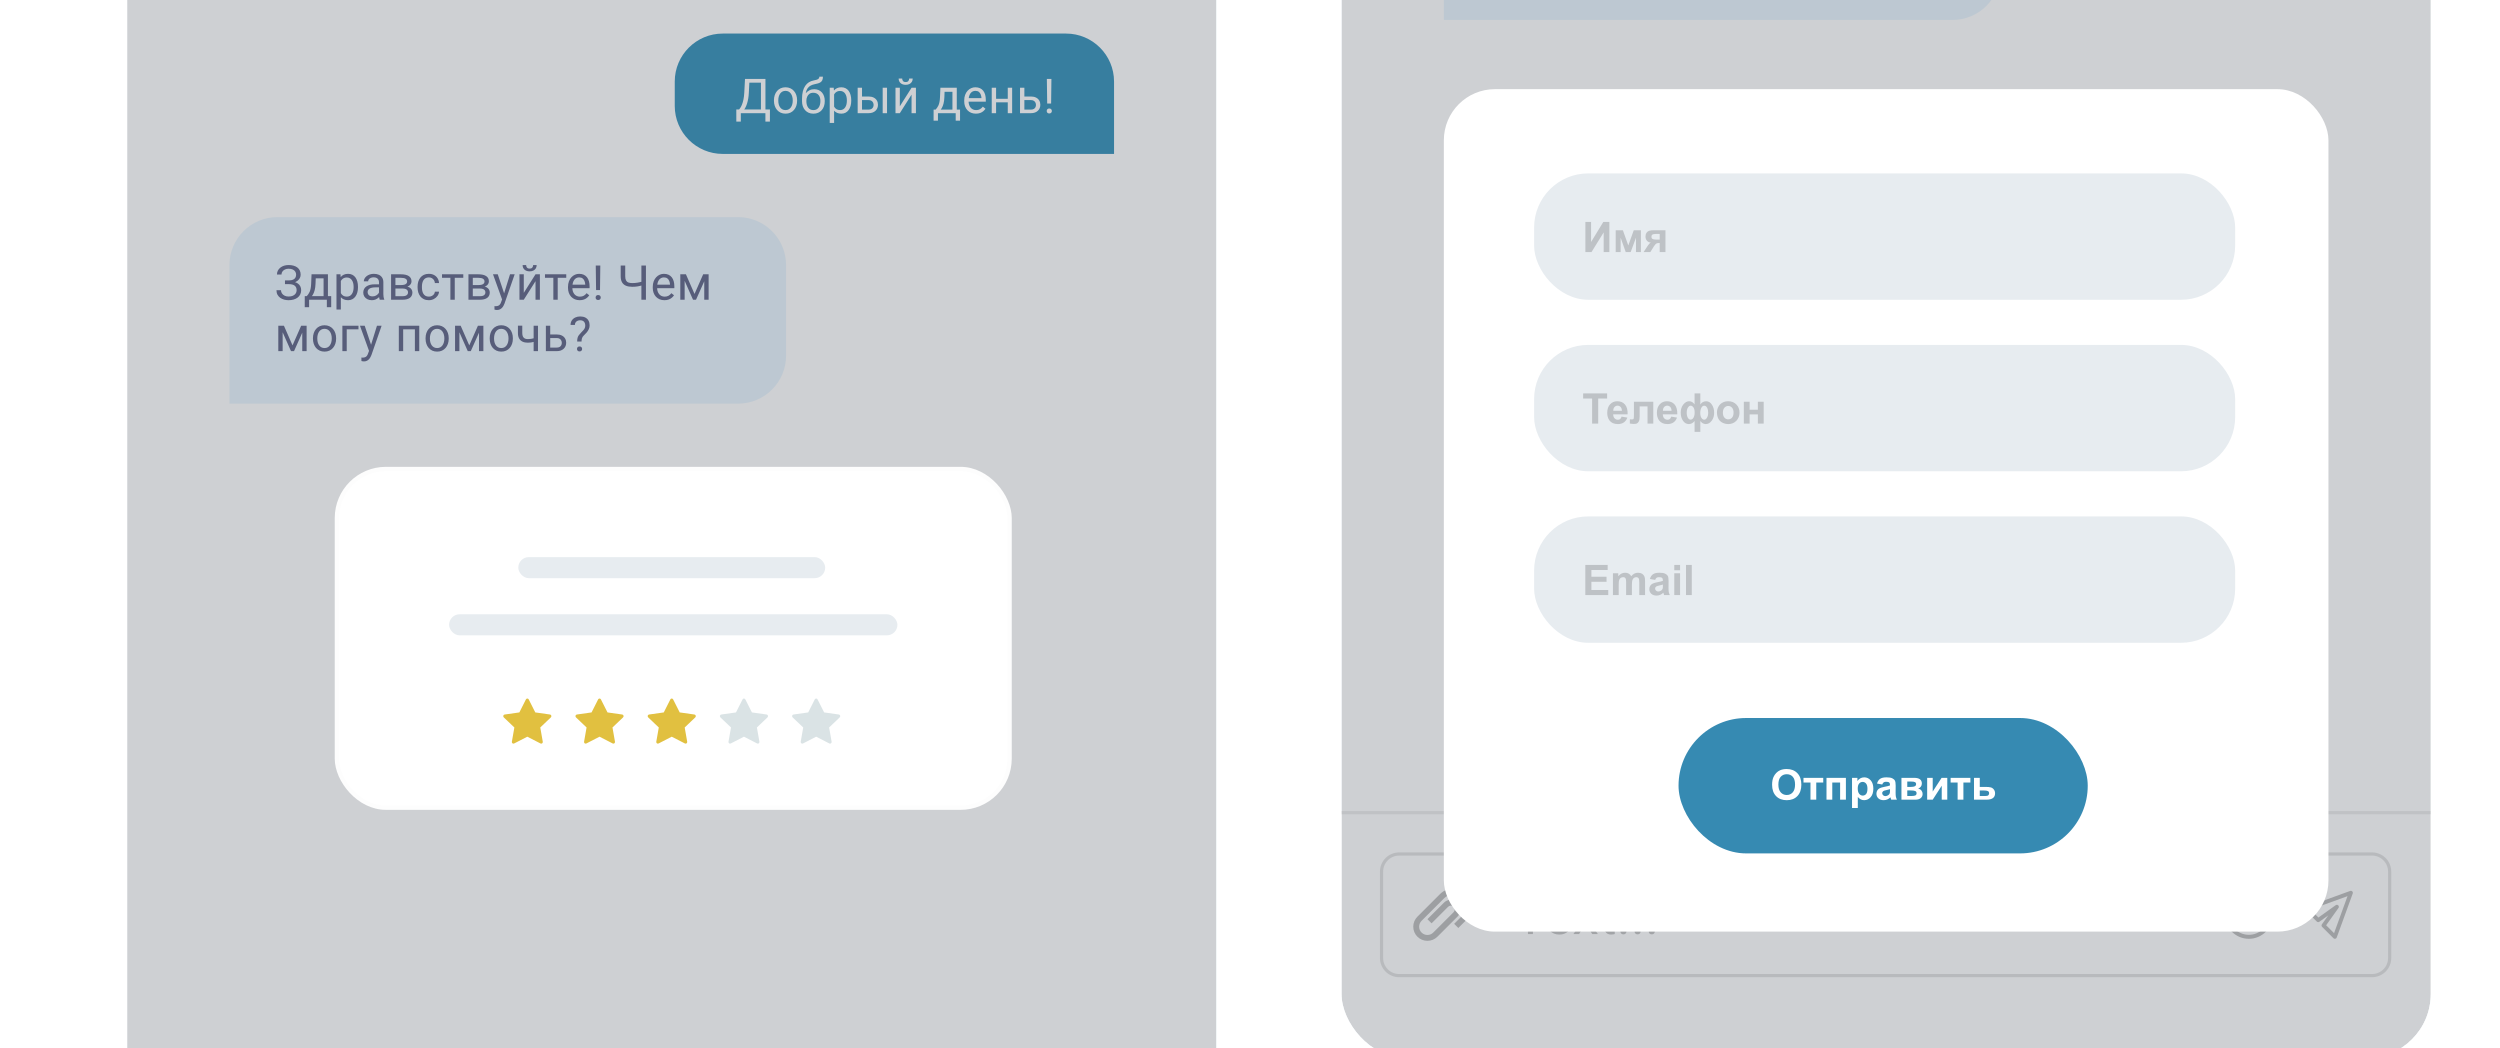 <svg width="632" height="265" viewBox="0 0 632 265" fill="none" xmlns="http://www.w3.org/2000/svg">
<g clip-path="url(#clip0_861_4314)">
<rect width="632" height="265" fill="white"/>
<g filter="url(#filter0_d_861_4314)">
<g clip-path="url(#clip1_861_4314)">
<rect x="35" y="-75" width="275.351" height="436.606" rx="16.181" fill="white"/>
<path d="M-400.113 -283.355C-494.522 -211.012 -529.889 -111.319 -535.771 -70.516C-546.433 -10.23 -566.653 123.796 -562.242 177.613C-551.845 304.434 -503.787 418.022 -400.113 467.648C-304.405 513.46 -47.179 517.273 133.7 504.04C278.403 493.453 432.223 426.844 491.046 394.863C530.383 367.661 618.102 300.685 654.277 250.397C699.497 187.538 689.571 101.52 654.277 -3.246C625.271 -89.35 536.265 -255.785 400.606 -332.981C292.079 -394.738 38.481 -407.236 -74.752 -405.766C-143.868 -395.105 -305.703 -355.699 -400.113 -283.355Z" fill="#E4F0F7"/>
<rect x="35" y="-75.001" width="275.351" height="432.803" fill="white"/>
<path d="M284.488 17.764C284.488 11.061 279.055 5.628 272.352 5.628H185.571C178.869 5.628 173.435 11.061 173.435 17.764V23.918C173.435 30.62 178.869 36.053 185.571 36.053H284.488V17.764Z" fill="#0476A9"/>
<path d="M196.501 24.823V25.756H189.952V24.823H196.501ZM190.136 24.823V27.883H189.001L188.995 24.823H190.136ZM197.499 24.823L197.487 27.877H196.352V24.823H197.499ZM195.378 17.104V18.043H191.586V17.104H195.378ZM196.364 17.104V25.756H195.223V17.104H196.364ZM191.194 17.104H192.341L192.163 20.586C192.139 21.109 192.089 21.592 192.014 22.036C191.939 22.476 191.846 22.878 191.735 23.242C191.624 23.607 191.497 23.933 191.355 24.223C191.212 24.508 191.059 24.756 190.897 24.965C190.735 25.172 190.564 25.342 190.386 25.477C190.212 25.607 190.035 25.7 189.857 25.756H189.334V24.823H189.703C189.806 24.712 189.922 24.552 190.053 24.341C190.188 24.132 190.321 23.86 190.451 23.527C190.586 23.191 190.703 22.781 190.802 22.297C190.905 21.814 190.974 21.244 191.01 20.586L191.194 17.104ZM198.512 22.612V22.476C198.512 22.012 198.58 21.582 198.714 21.186C198.849 20.786 199.043 20.439 199.297 20.146C199.55 19.849 199.857 19.619 200.218 19.457C200.578 19.29 200.982 19.207 201.43 19.207C201.882 19.207 202.288 19.29 202.648 19.457C203.013 19.619 203.322 19.849 203.575 20.146C203.833 20.439 204.029 20.786 204.164 21.186C204.298 21.582 204.366 22.012 204.366 22.476V22.612C204.366 23.076 204.298 23.506 204.164 23.902C204.029 24.298 203.833 24.645 203.575 24.942C203.322 25.235 203.015 25.465 202.654 25.631C202.298 25.794 201.893 25.875 201.442 25.875C200.99 25.875 200.584 25.794 200.224 25.631C199.863 25.465 199.554 25.235 199.297 24.942C199.043 24.645 198.849 24.298 198.714 23.902C198.58 23.506 198.512 23.076 198.512 22.612ZM199.612 22.476V22.612C199.612 22.933 199.649 23.236 199.724 23.521C199.8 23.803 199.913 24.052 200.063 24.27C200.218 24.488 200.41 24.66 200.64 24.787C200.869 24.91 201.137 24.971 201.442 24.971C201.743 24.971 202.006 24.91 202.232 24.787C202.462 24.66 202.652 24.488 202.803 24.27C202.953 24.052 203.066 23.803 203.141 23.521C203.221 23.236 203.26 22.933 203.26 22.612V22.476C203.26 22.159 203.221 21.86 203.141 21.578C203.066 21.293 202.951 21.041 202.797 20.824C202.646 20.602 202.456 20.427 202.226 20.301C202 20.174 201.735 20.11 201.43 20.11C201.129 20.11 200.863 20.174 200.634 20.301C200.408 20.427 200.218 20.602 200.063 20.824C199.913 21.041 199.8 21.293 199.724 21.578C199.649 21.86 199.612 22.159 199.612 22.476ZM209.99 16.527H210.893C210.893 16.915 210.834 17.224 210.715 17.454C210.596 17.68 210.434 17.854 210.228 17.977C210.026 18.1 209.796 18.193 209.538 18.256C209.285 18.32 209.021 18.381 208.748 18.441C208.407 18.512 208.09 18.625 207.797 18.779C207.508 18.93 207.258 19.144 207.048 19.421C206.842 19.698 206.69 20.059 206.591 20.503C206.496 20.946 206.47 21.495 206.514 22.149V22.695H205.61V22.149C205.61 21.416 205.68 20.776 205.818 20.229C205.961 19.683 206.161 19.221 206.419 18.845C206.676 18.468 206.981 18.169 207.334 17.947C207.69 17.726 208.082 17.573 208.51 17.49C208.819 17.43 209.085 17.367 209.307 17.3C209.528 17.228 209.697 17.133 209.812 17.015C209.931 16.896 209.99 16.733 209.99 16.527ZM208.689 19.695C209.109 19.695 209.483 19.768 209.812 19.914C210.141 20.061 210.42 20.265 210.65 20.526C210.879 20.788 211.054 21.097 211.173 21.453C211.295 21.806 211.357 22.19 211.357 22.606V22.737C211.357 23.185 211.291 23.601 211.161 23.985C211.034 24.365 210.846 24.698 210.596 24.983C210.35 25.265 210.049 25.485 209.693 25.643C209.34 25.801 208.938 25.881 208.487 25.881C208.035 25.881 207.631 25.801 207.274 25.643C206.922 25.485 206.621 25.265 206.371 24.983C206.121 24.698 205.931 24.365 205.801 23.985C205.674 23.601 205.61 23.185 205.61 22.737V22.606C205.61 22.507 205.628 22.41 205.664 22.315C205.7 22.22 205.743 22.123 205.795 22.024C205.85 21.925 205.9 21.82 205.943 21.709C206.09 21.352 206.29 21.022 206.543 20.717C206.801 20.412 207.108 20.166 207.464 19.98C207.825 19.79 208.233 19.695 208.689 19.695ZM208.475 20.592C208.071 20.592 207.738 20.685 207.476 20.871C207.219 21.057 207.027 21.305 206.9 21.614C206.773 21.919 206.71 22.25 206.71 22.606V22.737C206.71 23.038 206.745 23.323 206.817 23.593C206.888 23.862 206.995 24.102 207.138 24.312C207.284 24.518 207.468 24.68 207.69 24.799C207.916 24.918 208.181 24.977 208.487 24.977C208.792 24.977 209.055 24.918 209.277 24.799C209.499 24.68 209.681 24.518 209.824 24.312C209.966 24.102 210.073 23.862 210.144 23.593C210.216 23.323 210.251 23.038 210.251 22.737V22.606C210.251 22.337 210.216 22.081 210.144 21.84C210.073 21.598 209.964 21.384 209.818 21.198C209.675 21.012 209.491 20.865 209.265 20.758C209.043 20.647 208.78 20.592 208.475 20.592ZM213.719 20.562V28.228H212.613V19.326H213.624L213.719 20.562ZM218.051 22.488V22.612C218.051 23.08 217.995 23.514 217.884 23.914C217.774 24.31 217.611 24.654 217.397 24.948C217.187 25.241 216.928 25.469 216.619 25.631C216.31 25.794 215.955 25.875 215.555 25.875C215.147 25.875 214.786 25.807 214.473 25.673C214.16 25.538 213.895 25.342 213.677 25.084C213.459 24.827 213.285 24.518 213.154 24.157C213.027 23.797 212.94 23.391 212.893 22.939V22.274C212.94 21.798 213.029 21.372 213.16 20.996C213.291 20.62 213.463 20.299 213.677 20.033C213.895 19.764 214.159 19.56 214.468 19.421C214.777 19.279 215.133 19.207 215.537 19.207C215.941 19.207 216.3 19.287 216.613 19.445C216.926 19.599 217.189 19.821 217.403 20.11C217.617 20.4 217.777 20.746 217.884 21.15C217.995 21.551 218.051 21.996 218.051 22.488ZM216.946 22.612V22.488C216.946 22.167 216.912 21.866 216.845 21.584C216.777 21.299 216.672 21.049 216.53 20.835C216.391 20.618 216.213 20.447 215.995 20.324C215.777 20.198 215.517 20.134 215.216 20.134C214.939 20.134 214.697 20.182 214.491 20.277C214.289 20.372 214.117 20.501 213.974 20.663C213.832 20.822 213.715 21.004 213.624 21.21C213.537 21.412 213.471 21.622 213.428 21.84V23.379C213.507 23.656 213.618 23.918 213.76 24.163C213.903 24.405 214.093 24.601 214.331 24.752C214.569 24.898 214.868 24.971 215.228 24.971C215.525 24.971 215.781 24.91 215.995 24.787C216.213 24.66 216.391 24.488 216.53 24.27C216.672 24.052 216.777 23.803 216.845 23.521C216.912 23.236 216.946 22.933 216.946 22.612ZM220.478 21.537H222.41C222.929 21.537 223.366 21.628 223.723 21.81C224.079 21.988 224.349 22.236 224.531 22.553C224.717 22.866 224.81 23.222 224.81 23.622C224.81 23.92 224.759 24.199 224.656 24.46C224.553 24.718 224.398 24.944 224.192 25.138C223.99 25.332 223.739 25.485 223.438 25.595C223.14 25.702 222.798 25.756 222.41 25.756H219.676V19.326H220.775V24.853H222.41C222.726 24.853 222.98 24.795 223.17 24.68C223.36 24.565 223.497 24.417 223.58 24.235C223.663 24.052 223.705 23.862 223.705 23.664C223.705 23.47 223.663 23.28 223.58 23.094C223.497 22.907 223.36 22.753 223.17 22.63C222.98 22.503 222.726 22.44 222.41 22.44H220.478V21.537ZM227.098 19.326V25.756H225.999V19.326H227.098ZM230.334 24.015L233.299 19.326H234.404V25.756H233.299V21.067L230.334 25.756H229.24V19.326H230.334V24.015ZM232.699 16.997H233.59C233.59 17.306 233.519 17.581 233.376 17.823C233.234 18.06 233.03 18.247 232.764 18.381C232.499 18.516 232.184 18.583 231.819 18.583C231.269 18.583 230.833 18.437 230.512 18.143C230.195 17.846 230.037 17.464 230.037 16.997H230.928C230.928 17.23 230.995 17.436 231.13 17.615C231.265 17.793 231.494 17.882 231.819 17.882C232.136 17.882 232.362 17.793 232.497 17.615C232.631 17.436 232.699 17.23 232.699 16.997ZM240.59 19.326H241.69L241.594 21.733C241.571 22.343 241.501 22.87 241.386 23.314C241.272 23.757 241.125 24.136 240.947 24.448C240.768 24.758 240.568 25.017 240.347 25.227C240.129 25.437 239.903 25.613 239.669 25.756H239.122L239.152 24.858L239.378 24.853C239.509 24.698 239.635 24.54 239.758 24.377C239.881 24.211 239.994 24.015 240.097 23.789C240.2 23.559 240.285 23.28 240.352 22.951C240.424 22.618 240.469 22.212 240.489 21.733L240.59 19.326ZM240.864 19.326H244.732V25.756H243.633V20.342H240.864V19.326ZM238.873 24.853H245.558V27.651H244.459V25.756H239.972V27.651H238.867L238.873 24.853ZM249.566 25.875C249.119 25.875 248.712 25.799 248.348 25.649C247.987 25.494 247.676 25.279 247.415 25.001C247.157 24.724 246.959 24.395 246.821 24.015C246.682 23.634 246.613 23.218 246.613 22.767V22.517C246.613 21.994 246.69 21.529 246.845 21.121C246.999 20.709 247.209 20.36 247.474 20.075C247.74 19.79 248.041 19.574 248.378 19.427C248.714 19.28 249.063 19.207 249.424 19.207C249.883 19.207 250.279 19.287 250.612 19.445C250.949 19.603 251.224 19.825 251.438 20.11C251.652 20.392 251.81 20.725 251.913 21.109C252.016 21.489 252.068 21.905 252.068 22.357V22.85H247.266V21.953H250.969V21.869C250.953 21.584 250.893 21.307 250.79 21.038C250.691 20.768 250.533 20.546 250.315 20.372C250.097 20.198 249.8 20.11 249.424 20.11C249.174 20.11 248.944 20.164 248.734 20.271C248.524 20.374 248.344 20.529 248.193 20.735C248.043 20.941 247.926 21.192 247.843 21.489C247.76 21.786 247.718 22.129 247.718 22.517V22.767C247.718 23.072 247.76 23.359 247.843 23.628C247.93 23.894 248.055 24.128 248.217 24.33C248.384 24.532 248.584 24.69 248.817 24.805C249.055 24.92 249.325 24.977 249.626 24.977C250.014 24.977 250.343 24.898 250.612 24.74C250.881 24.581 251.117 24.369 251.319 24.104L251.985 24.633C251.846 24.843 251.67 25.043 251.456 25.233C251.242 25.423 250.979 25.578 250.666 25.696C250.357 25.815 249.99 25.875 249.566 25.875ZM257.835 22.113V23.005H254.436V22.113H257.835ZM254.668 19.326V25.756H253.568V19.326H254.668ZM258.726 19.326V25.756H257.621V19.326H258.726ZM261.522 21.537H263.454C263.972 21.537 264.41 21.628 264.767 21.81C265.123 21.988 265.393 22.236 265.575 22.553C265.761 22.866 265.854 23.222 265.854 23.622C265.854 23.92 265.803 24.199 265.7 24.46C265.597 24.718 265.442 24.944 265.236 25.138C265.034 25.332 264.783 25.485 264.482 25.595C264.184 25.702 263.842 25.756 263.454 25.756H260.72V19.326H261.819V24.853H263.454C263.77 24.853 264.024 24.795 264.214 24.68C264.404 24.565 264.541 24.417 264.624 24.235C264.707 24.052 264.749 23.862 264.749 23.664C264.749 23.47 264.707 23.28 264.624 23.094C264.541 22.907 264.404 22.753 264.214 22.63C264.024 22.503 263.77 22.44 263.454 22.44H261.522V21.537ZM268.656 17.104L268.579 23.314H267.586L267.503 17.104H268.656ZM267.468 25.203C267.468 25.025 267.521 24.874 267.628 24.752C267.739 24.629 267.901 24.567 268.115 24.567C268.325 24.567 268.486 24.629 268.597 24.752C268.712 24.874 268.769 25.025 268.769 25.203C268.769 25.374 268.712 25.52 268.597 25.643C268.486 25.766 268.325 25.827 268.115 25.827C267.901 25.827 267.739 25.766 267.628 25.643C267.521 25.52 267.468 25.374 267.468 25.203Z" fill="white"/>
<path d="M60.862 64.161C60.862 57.459 66.296 52.025 72.998 52.025H189.444C196.147 52.025 201.58 57.459 201.58 64.161V87.049C201.58 93.751 196.147 99.185 189.444 99.185H60.862V64.161Z" fill="#E3F2FD"/>
<path d="M75.927 68.759H74.899V68.028H75.885C76.321 68.028 76.674 67.967 76.943 67.844C77.213 67.721 77.409 67.551 77.532 67.333C77.654 67.115 77.716 66.864 77.716 66.578C77.716 66.305 77.648 66.055 77.514 65.83C77.379 65.6 77.171 65.418 76.89 65.283C76.609 65.144 76.246 65.075 75.802 65.075C75.469 65.075 75.168 65.138 74.899 65.265C74.63 65.388 74.416 65.56 74.257 65.782C74.099 66 74.019 66.252 74.019 66.537H72.873C72.873 66.168 72.95 65.838 73.104 65.544C73.259 65.247 73.471 64.996 73.74 64.79C74.01 64.58 74.321 64.419 74.673 64.308C75.03 64.197 75.406 64.142 75.802 64.142C76.266 64.142 76.686 64.195 77.062 64.302C77.439 64.405 77.761 64.56 78.031 64.766C78.3 64.972 78.506 65.228 78.649 65.532C78.791 65.838 78.863 66.192 78.863 66.596C78.863 66.893 78.793 67.173 78.655 67.434C78.516 67.696 78.318 67.925 78.06 68.123C77.803 68.322 77.494 68.478 77.133 68.593C76.773 68.704 76.371 68.759 75.927 68.759ZM74.899 68.254H75.927C76.414 68.254 76.848 68.304 77.228 68.403C77.609 68.502 77.93 68.646 78.191 68.837C78.453 69.027 78.651 69.262 78.785 69.544C78.924 69.821 78.993 70.14 78.993 70.5C78.993 70.904 78.914 71.263 78.756 71.576C78.601 71.889 78.381 72.154 78.096 72.372C77.811 72.59 77.472 72.755 77.08 72.865C76.692 72.977 76.266 73.032 75.802 73.032C75.43 73.032 75.061 72.984 74.697 72.889C74.337 72.79 74.01 72.64 73.716 72.438C73.423 72.232 73.188 71.97 73.009 71.653C72.835 71.336 72.748 70.956 72.748 70.512H73.895C73.895 70.802 73.974 71.067 74.132 71.309C74.295 71.55 74.519 71.744 74.804 71.891C75.089 72.034 75.422 72.105 75.802 72.105C76.238 72.105 76.606 72.038 76.908 71.903C77.213 71.764 77.444 71.576 77.603 71.338C77.765 71.097 77.847 70.825 77.847 70.524C77.847 70.259 77.803 70.029 77.716 69.835C77.633 69.637 77.508 69.474 77.341 69.348C77.179 69.221 76.975 69.128 76.729 69.068C76.488 69.005 76.206 68.973 75.885 68.973H74.899V68.254ZM81.617 66.483H82.716L82.621 68.89C82.597 69.5 82.528 70.027 82.413 70.471C82.298 70.914 82.152 71.293 81.973 71.606C81.795 71.915 81.595 72.174 81.373 72.384C81.155 72.594 80.93 72.77 80.696 72.913H80.149L80.179 72.016L80.405 72.01C80.535 71.855 80.662 71.697 80.785 71.534C80.908 71.368 81.021 71.172 81.124 70.946C81.227 70.716 81.312 70.437 81.379 70.108C81.451 69.775 81.496 69.369 81.516 68.89L81.617 66.483ZM81.89 66.483H85.759V72.913H84.659V67.499H81.89V66.483ZM79.9 72.01H86.585V74.809H85.485V72.913H80.999V74.809H79.894L79.9 72.01ZM89.024 67.719V75.385H87.919V66.483H88.929L89.024 67.719ZM93.356 69.645V69.769C93.356 70.237 93.301 70.671 93.19 71.071C93.079 71.467 92.916 71.812 92.703 72.105C92.493 72.398 92.233 72.626 91.924 72.788C91.615 72.951 91.26 73.032 90.86 73.032C90.452 73.032 90.092 72.965 89.779 72.83C89.466 72.695 89.2 72.499 88.983 72.242C88.765 71.984 88.59 71.675 88.46 71.315C88.333 70.954 88.246 70.548 88.198 70.096V69.431C88.246 68.955 88.335 68.529 88.466 68.153C88.596 67.777 88.769 67.456 88.983 67.191C89.2 66.921 89.464 66.717 89.773 66.578C90.082 66.436 90.438 66.365 90.843 66.365C91.247 66.365 91.605 66.444 91.918 66.602C92.231 66.757 92.495 66.978 92.708 67.268C92.922 67.557 93.083 67.904 93.19 68.308C93.301 68.708 93.356 69.153 93.356 69.645ZM92.251 69.769V69.645C92.251 69.324 92.217 69.023 92.15 68.742C92.082 68.456 91.978 68.207 91.835 67.993C91.696 67.775 91.518 67.605 91.3 67.482C91.082 67.355 90.823 67.291 90.522 67.291C90.244 67.291 90.003 67.339 89.797 67.434C89.595 67.529 89.422 67.658 89.28 67.82C89.137 67.979 89.02 68.161 88.929 68.367C88.842 68.569 88.776 68.779 88.733 68.997V70.536C88.812 70.813 88.923 71.075 89.066 71.32C89.208 71.562 89.398 71.758 89.636 71.909C89.874 72.055 90.173 72.129 90.534 72.129C90.831 72.129 91.086 72.067 91.3 71.945C91.518 71.818 91.696 71.645 91.835 71.427C91.978 71.21 92.082 70.96 92.15 70.679C92.217 70.394 92.251 70.09 92.251 69.769ZM98.672 71.814V68.504C98.672 68.25 98.62 68.03 98.517 67.844C98.418 67.654 98.267 67.507 98.065 67.404C97.863 67.301 97.614 67.25 97.317 67.25C97.039 67.25 96.796 67.297 96.586 67.392C96.38 67.488 96.217 67.612 96.099 67.767C95.984 67.921 95.926 68.088 95.926 68.266H94.827C94.827 68.036 94.886 67.808 95.005 67.583C95.124 67.357 95.294 67.153 95.516 66.971C95.742 66.784 96.011 66.638 96.324 66.531C96.641 66.42 96.994 66.365 97.382 66.365C97.85 66.365 98.261 66.444 98.618 66.602C98.979 66.761 99.26 67 99.462 67.321C99.668 67.638 99.771 68.036 99.771 68.516V71.511C99.771 71.725 99.789 71.952 99.824 72.194C99.864 72.436 99.921 72.644 99.997 72.818V72.913H98.85C98.794 72.786 98.751 72.618 98.719 72.408C98.687 72.194 98.672 71.996 98.672 71.814ZM98.862 69.015L98.874 69.787H97.762C97.449 69.787 97.17 69.813 96.924 69.865C96.679 69.912 96.473 69.985 96.306 70.085C96.14 70.183 96.013 70.308 95.926 70.459C95.839 70.605 95.795 70.778 95.795 70.976C95.795 71.178 95.841 71.362 95.932 71.528C96.023 71.695 96.16 71.828 96.342 71.927C96.528 72.022 96.756 72.069 97.025 72.069C97.362 72.069 97.659 71.998 97.917 71.855C98.174 71.713 98.378 71.538 98.529 71.332C98.683 71.126 98.767 70.926 98.778 70.732L99.248 71.261C99.22 71.427 99.145 71.612 99.022 71.814C98.899 72.016 98.735 72.21 98.529 72.396C98.327 72.578 98.085 72.731 97.804 72.854C97.527 72.972 97.214 73.032 96.865 73.032C96.429 73.032 96.047 72.947 95.718 72.776C95.393 72.606 95.14 72.378 94.957 72.093C94.779 71.804 94.69 71.481 94.69 71.124C94.69 70.78 94.757 70.477 94.892 70.215C95.027 69.95 95.221 69.73 95.475 69.556C95.728 69.377 96.033 69.243 96.39 69.151C96.746 69.06 97.144 69.015 97.584 69.015H98.862ZM104.641 70.085H102.531L102.519 69.205H104.243C104.583 69.205 104.866 69.171 105.092 69.104C105.322 69.037 105.494 68.936 105.609 68.801C105.724 68.666 105.782 68.5 105.782 68.302C105.782 68.147 105.748 68.013 105.681 67.898C105.617 67.779 105.52 67.682 105.389 67.606C105.259 67.527 105.096 67.47 104.902 67.434C104.712 67.394 104.488 67.375 104.231 67.375H102.822V72.913H101.723V66.483H104.231C104.639 66.483 105.005 66.519 105.33 66.59C105.659 66.662 105.938 66.77 106.168 66.917C106.402 67.06 106.58 67.242 106.703 67.464C106.826 67.686 106.887 67.947 106.887 68.248C106.887 68.442 106.847 68.627 106.768 68.801C106.689 68.975 106.572 69.13 106.417 69.264C106.263 69.399 106.073 69.51 105.847 69.597C105.621 69.68 105.362 69.734 105.069 69.758L104.641 70.085ZM104.641 72.913H102.133L102.68 72.022H104.641C104.946 72.022 105.199 71.984 105.401 71.909C105.603 71.83 105.754 71.719 105.853 71.576C105.956 71.429 106.007 71.255 106.007 71.053C106.007 70.851 105.956 70.679 105.853 70.536C105.754 70.389 105.603 70.279 105.401 70.203C105.199 70.124 104.946 70.085 104.641 70.085H102.971L102.983 69.205H105.069L105.467 69.538C105.819 69.566 106.118 69.653 106.364 69.799C106.61 69.946 106.796 70.132 106.923 70.358C107.049 70.58 107.113 70.821 107.113 71.083C107.113 71.384 107.055 71.649 106.94 71.879C106.829 72.109 106.667 72.301 106.453 72.456C106.239 72.606 105.98 72.721 105.675 72.8C105.37 72.876 105.025 72.913 104.641 72.913ZM111.281 72.129C111.543 72.129 111.784 72.075 112.006 71.968C112.228 71.861 112.41 71.715 112.553 71.528C112.696 71.338 112.777 71.122 112.797 70.881H113.842C113.823 71.261 113.694 71.616 113.456 71.945C113.222 72.269 112.915 72.533 112.535 72.735C112.155 72.933 111.737 73.032 111.281 73.032C110.798 73.032 110.376 72.947 110.016 72.776C109.659 72.606 109.362 72.372 109.124 72.075C108.89 71.778 108.714 71.437 108.595 71.053C108.48 70.665 108.423 70.255 108.423 69.823V69.573C108.423 69.142 108.48 68.734 108.595 68.349C108.714 67.961 108.89 67.618 109.124 67.321C109.362 67.024 109.659 66.79 110.016 66.62C110.376 66.45 110.798 66.365 111.281 66.365C111.784 66.365 112.224 66.468 112.601 66.674C112.977 66.876 113.272 67.153 113.486 67.505C113.704 67.854 113.823 68.25 113.842 68.694H112.797C112.777 68.428 112.702 68.189 112.571 67.975C112.444 67.761 112.27 67.591 112.048 67.464C111.83 67.333 111.574 67.268 111.281 67.268C110.945 67.268 110.661 67.335 110.431 67.47C110.206 67.6 110.025 67.779 109.891 68.005C109.76 68.227 109.665 68.474 109.605 68.747C109.55 69.017 109.522 69.292 109.522 69.573V69.823C109.522 70.104 109.55 70.382 109.605 70.655C109.661 70.928 109.754 71.176 109.885 71.398C110.019 71.62 110.2 71.798 110.426 71.933C110.655 72.063 110.941 72.129 111.281 72.129ZM117.821 66.483V72.913H116.716V66.483H117.821ZM119.978 66.483V67.375H114.6V66.483H119.978ZM124.2 70.085H122.09L122.079 69.205H123.802C124.143 69.205 124.426 69.171 124.652 69.104C124.881 69.037 125.054 68.936 125.169 68.801C125.283 68.666 125.341 68.5 125.341 68.302C125.341 68.147 125.307 68.013 125.24 67.898C125.177 67.779 125.079 67.682 124.949 67.606C124.818 67.527 124.656 67.47 124.461 67.434C124.271 67.394 124.047 67.375 123.79 67.375H122.382V72.913H121.282V66.483H123.79C124.198 66.483 124.564 66.519 124.889 66.59C125.218 66.662 125.497 66.77 125.727 66.917C125.961 67.06 126.139 67.242 126.262 67.464C126.385 67.686 126.446 67.947 126.446 68.248C126.446 68.442 126.407 68.627 126.327 68.801C126.248 68.975 126.131 69.13 125.977 69.264C125.822 69.399 125.632 69.51 125.406 69.597C125.18 69.68 124.921 69.734 124.628 69.758L124.2 70.085ZM124.2 72.913H121.692L122.239 72.022H124.2C124.505 72.022 124.759 71.984 124.961 71.909C125.163 71.83 125.313 71.719 125.412 71.576C125.515 71.429 125.567 71.255 125.567 71.053C125.567 70.851 125.515 70.679 125.412 70.536C125.313 70.389 125.163 70.279 124.961 70.203C124.759 70.124 124.505 70.085 124.2 70.085H122.53L122.542 69.205H124.628L125.026 69.538C125.379 69.566 125.678 69.653 125.923 69.799C126.169 69.946 126.355 70.132 126.482 70.358C126.609 70.58 126.672 70.821 126.672 71.083C126.672 71.384 126.615 71.649 126.5 71.879C126.389 72.109 126.226 72.301 126.012 72.456C125.799 72.606 125.539 72.721 125.234 72.8C124.929 72.876 124.584 72.913 124.2 72.913ZM130.003 72.248L131.791 66.483H132.968L130.389 73.906C130.33 74.064 130.25 74.234 130.151 74.416C130.056 74.603 129.933 74.779 129.783 74.945C129.632 75.112 129.45 75.246 129.236 75.35C129.026 75.457 128.775 75.51 128.481 75.51C128.394 75.51 128.283 75.498 128.149 75.474C128.014 75.451 127.919 75.431 127.863 75.415L127.857 74.523C127.889 74.528 127.939 74.531 128.006 74.535C128.077 74.543 128.127 74.547 128.155 74.547C128.404 74.547 128.616 74.514 128.79 74.446C128.965 74.383 129.111 74.274 129.23 74.119C129.353 73.969 129.458 73.761 129.545 73.495L130.003 72.248ZM128.689 66.483L130.359 71.475L130.644 72.634L129.854 73.038L127.489 66.483H128.689ZM135.271 71.172L138.236 66.483H139.341V72.913H138.236V68.225L135.271 72.913H134.177V66.483H135.271V71.172ZM137.636 64.154H138.527C138.527 64.463 138.456 64.738 138.313 64.98C138.171 65.218 137.966 65.404 137.701 65.538C137.436 65.673 137.121 65.74 136.756 65.74C136.206 65.74 135.77 65.594 135.449 65.301C135.132 65.004 134.973 64.621 134.973 64.154H135.865C135.865 64.388 135.932 64.594 136.067 64.772C136.202 64.95 136.431 65.039 136.756 65.039C137.073 65.039 137.299 64.95 137.434 64.772C137.568 64.594 137.636 64.388 137.636 64.154ZM143.848 66.483V72.913H142.743V66.483H143.848ZM146.006 66.483V67.375H140.628V66.483H146.006ZM149.402 73.032C148.954 73.032 148.548 72.957 148.183 72.806C147.823 72.652 147.512 72.436 147.25 72.158C146.993 71.881 146.795 71.552 146.656 71.172C146.517 70.792 146.448 70.376 146.448 69.924V69.674C146.448 69.151 146.525 68.686 146.68 68.278C146.834 67.866 147.044 67.517 147.31 67.232C147.575 66.947 147.876 66.731 148.213 66.584C148.55 66.438 148.898 66.365 149.259 66.365C149.718 66.365 150.115 66.444 150.447 66.602C150.784 66.761 151.06 66.983 151.273 67.268C151.487 67.549 151.646 67.882 151.749 68.266C151.852 68.646 151.903 69.062 151.903 69.514V70.007H147.102V69.11H150.804V69.027C150.788 68.742 150.729 68.464 150.626 68.195C150.527 67.925 150.368 67.704 150.15 67.529C149.932 67.355 149.635 67.268 149.259 67.268C149.009 67.268 148.78 67.321 148.57 67.428C148.36 67.531 148.179 67.686 148.029 67.892C147.878 68.098 147.761 68.349 147.678 68.646C147.595 68.944 147.553 69.286 147.553 69.674V69.924C147.553 70.229 147.595 70.516 147.678 70.786C147.765 71.051 147.89 71.285 148.053 71.487C148.219 71.689 148.419 71.847 148.653 71.962C148.891 72.077 149.16 72.135 149.461 72.135C149.849 72.135 150.178 72.055 150.447 71.897C150.717 71.739 150.953 71.526 151.155 71.261L151.82 71.79C151.681 72 151.505 72.2 151.291 72.39C151.077 72.58 150.814 72.735 150.501 72.854C150.192 72.972 149.825 73.032 149.402 73.032ZM154.616 64.261L154.539 70.471H153.546L153.463 64.261H154.616ZM153.427 72.36C153.427 72.182 153.481 72.032 153.588 71.909C153.699 71.786 153.861 71.725 154.075 71.725C154.285 71.725 154.446 71.786 154.557 71.909C154.671 72.032 154.729 72.182 154.729 72.36C154.729 72.531 154.671 72.677 154.557 72.8C154.446 72.923 154.285 72.984 154.075 72.984C153.861 72.984 153.699 72.923 153.588 72.8C153.481 72.677 153.427 72.531 153.427 72.36ZM159.768 64.261H160.915V66.965C160.915 67.412 160.98 67.763 161.111 68.016C161.242 68.27 161.44 68.448 161.705 68.551C161.971 68.654 162.301 68.706 162.698 68.706C162.935 68.706 163.165 68.696 163.387 68.676C163.613 68.656 163.833 68.629 164.046 68.593C164.26 68.557 164.47 68.514 164.676 68.462C164.886 68.411 165.092 68.355 165.294 68.296V69.235C165.1 69.294 164.906 69.35 164.712 69.401C164.522 69.453 164.324 69.496 164.118 69.532C163.916 69.567 163.698 69.595 163.464 69.615C163.234 69.635 162.979 69.645 162.698 69.645C162.087 69.645 161.562 69.558 161.123 69.383C160.687 69.205 160.352 68.92 160.118 68.528C159.885 68.135 159.768 67.614 159.768 66.965V64.261ZM165.003 64.261H166.15V72.913H165.003V64.261ZM170.83 73.032C170.382 73.032 169.976 72.957 169.611 72.806C169.251 72.652 168.94 72.436 168.678 72.158C168.421 71.881 168.223 71.552 168.084 71.172C167.946 70.792 167.876 70.376 167.876 69.924V69.674C167.876 69.151 167.954 68.686 168.108 68.278C168.263 67.866 168.472 67.517 168.738 67.232C169.003 66.947 169.304 66.731 169.641 66.584C169.978 66.438 170.327 66.365 170.687 66.365C171.147 66.365 171.543 66.444 171.876 66.602C172.212 66.761 172.488 66.983 172.702 67.268C172.915 67.549 173.074 67.882 173.177 68.266C173.28 68.646 173.331 69.062 173.331 69.514V70.007H168.53V69.11H172.232V69.027C172.216 68.742 172.157 68.464 172.054 68.195C171.955 67.925 171.796 67.704 171.578 67.529C171.361 67.355 171.063 67.268 170.687 67.268C170.437 67.268 170.208 67.321 169.998 67.428C169.788 67.531 169.608 67.686 169.457 67.892C169.306 68.098 169.19 68.349 169.106 68.646C169.023 68.944 168.982 69.286 168.982 69.674V69.924C168.982 70.229 169.023 70.516 169.106 70.786C169.194 71.051 169.318 71.285 169.481 71.487C169.647 71.689 169.847 71.847 170.081 71.962C170.319 72.077 170.588 72.135 170.889 72.135C171.277 72.135 171.606 72.055 171.876 71.897C172.145 71.739 172.381 71.526 172.583 71.261L173.248 71.79C173.11 72 172.933 72.2 172.719 72.39C172.505 72.58 172.242 72.735 171.929 72.854C171.62 72.972 171.254 73.032 170.83 73.032ZM178.433 71.451L180.62 66.483H181.678L178.813 72.913H178.053L175.2 66.483H176.258L178.433 71.451ZM175.937 66.483V72.913H174.838V66.483H175.937ZM180.893 72.913V66.483H181.998V72.913H180.893ZM76.807 84.451L78.993 79.483H80.051L77.187 85.913H76.426L73.574 79.483H74.632L76.807 84.451ZM74.311 79.483V85.913H73.211V79.483H74.311ZM79.267 85.913V79.483H80.372V85.913H79.267ZM81.973 82.769V82.633C81.973 82.169 82.041 81.74 82.175 81.343C82.31 80.943 82.504 80.597 82.758 80.303C83.011 80.006 83.318 79.776 83.679 79.614C84.039 79.448 84.444 79.365 84.891 79.365C85.343 79.365 85.749 79.448 86.109 79.614C86.474 79.776 86.783 80.006 87.036 80.303C87.294 80.597 87.49 80.943 87.625 81.343C87.759 81.74 87.827 82.169 87.827 82.633V82.769C87.827 83.233 87.759 83.663 87.625 84.059C87.49 84.455 87.294 84.802 87.036 85.099C86.783 85.392 86.476 85.622 86.115 85.788C85.759 85.951 85.355 86.032 84.903 86.032C84.451 86.032 84.045 85.951 83.685 85.788C83.324 85.622 83.015 85.392 82.758 85.099C82.504 84.802 82.31 84.455 82.175 84.059C82.041 83.663 81.973 83.233 81.973 82.769ZM83.073 82.633V82.769C83.073 83.09 83.11 83.394 83.186 83.679C83.261 83.96 83.374 84.21 83.524 84.427C83.679 84.645 83.871 84.818 84.101 84.945C84.331 85.067 84.598 85.129 84.903 85.129C85.204 85.129 85.468 85.067 85.693 84.945C85.923 84.818 86.113 84.645 86.264 84.427C86.415 84.21 86.527 83.96 86.603 83.679C86.682 83.394 86.722 83.09 86.722 82.769V82.633C86.722 82.316 86.682 82.017 86.603 81.736C86.527 81.45 86.412 81.199 86.258 80.981C86.107 80.759 85.917 80.585 85.688 80.458C85.462 80.331 85.196 80.268 84.891 80.268C84.59 80.268 84.325 80.331 84.095 80.458C83.869 80.585 83.679 80.759 83.524 80.981C83.374 81.199 83.261 81.45 83.186 81.736C83.11 82.017 83.073 82.316 83.073 82.633ZM93.481 79.483V80.392H90.51V85.913H89.41V79.483H93.481ZM96.366 85.248L98.155 79.483H99.331L96.752 86.906C96.693 87.064 96.614 87.234 96.514 87.416C96.419 87.603 96.297 87.779 96.146 87.945C95.996 88.112 95.813 88.246 95.599 88.35C95.389 88.457 95.138 88.51 94.845 88.51C94.757 88.51 94.647 88.498 94.512 88.474C94.377 88.451 94.282 88.431 94.227 88.415L94.221 87.523C94.252 87.528 94.302 87.531 94.369 87.535C94.441 87.543 94.49 87.547 94.518 87.547C94.767 87.547 94.979 87.514 95.154 87.446C95.328 87.383 95.475 87.274 95.593 87.119C95.716 86.969 95.821 86.761 95.908 86.495L96.366 85.248ZM95.053 79.483L96.722 84.475L97.008 85.634L96.217 86.038L93.852 79.483H95.053ZM107.87 79.483V80.392H104.62V79.483H107.87ZM104.78 79.483V85.913H103.681V79.483H104.78ZM108.845 79.483V85.913H107.74V79.483H108.845ZM110.44 82.769V82.633C110.44 82.169 110.508 81.74 110.642 81.343C110.777 80.943 110.971 80.597 111.225 80.303C111.478 80.006 111.785 79.776 112.146 79.614C112.506 79.448 112.91 79.365 113.358 79.365C113.81 79.365 114.216 79.448 114.576 79.614C114.941 79.776 115.25 80.006 115.503 80.303C115.761 80.597 115.957 80.943 116.092 81.343C116.226 81.74 116.294 82.169 116.294 82.633V82.769C116.294 83.233 116.226 83.663 116.092 84.059C115.957 84.455 115.761 84.802 115.503 85.099C115.25 85.392 114.943 85.622 114.582 85.788C114.226 85.951 113.822 86.032 113.37 86.032C112.918 86.032 112.512 85.951 112.152 85.788C111.791 85.622 111.482 85.392 111.225 85.099C110.971 84.802 110.777 84.455 110.642 84.059C110.508 83.663 110.44 83.233 110.44 82.769ZM111.54 82.633V82.769C111.54 83.09 111.577 83.394 111.653 83.679C111.728 83.96 111.841 84.21 111.991 84.427C112.146 84.645 112.338 84.818 112.568 84.945C112.797 85.067 113.065 85.129 113.37 85.129C113.671 85.129 113.934 85.067 114.16 84.945C114.39 84.818 114.58 84.645 114.731 84.427C114.881 84.21 114.994 83.96 115.069 83.679C115.149 83.394 115.188 83.09 115.188 82.769V82.633C115.188 82.316 115.149 82.017 115.069 81.736C114.994 81.45 114.879 81.199 114.725 80.981C114.574 80.759 114.384 80.585 114.154 80.458C113.929 80.331 113.663 80.268 113.358 80.268C113.057 80.268 112.792 80.331 112.562 80.458C112.336 80.585 112.146 80.759 111.991 80.981C111.841 81.199 111.728 81.45 111.653 81.736C111.577 82.017 111.54 82.316 111.54 82.633ZM121.49 84.451L123.677 79.483H124.735L121.871 85.913H121.11L118.258 79.483H119.315L121.49 84.451ZM118.994 79.483V85.913H117.895V79.483H118.994ZM123.95 85.913V79.483H125.056V85.913H123.95ZM126.657 82.769V82.633C126.657 82.169 126.724 81.74 126.859 81.343C126.994 80.943 127.188 80.597 127.441 80.303C127.695 80.006 128.002 79.776 128.363 79.614C128.723 79.448 129.127 79.365 129.575 79.365C130.026 79.365 130.433 79.448 130.793 79.614C131.158 79.776 131.467 80.006 131.72 80.303C131.978 80.597 132.174 80.943 132.308 81.343C132.443 81.74 132.51 82.169 132.51 82.633V82.769C132.51 83.233 132.443 83.663 132.308 84.059C132.174 84.455 131.978 84.802 131.72 85.099C131.467 85.392 131.159 85.622 130.799 85.788C130.442 85.951 130.038 86.032 129.587 86.032C129.135 86.032 128.729 85.951 128.369 85.788C128.008 85.622 127.699 85.392 127.441 85.099C127.188 84.802 126.994 84.455 126.859 84.059C126.724 83.663 126.657 83.233 126.657 82.769ZM127.756 82.633V82.769C127.756 83.09 127.794 83.394 127.869 83.679C127.945 83.96 128.058 84.21 128.208 84.427C128.363 84.645 128.555 84.818 128.784 84.945C129.014 85.067 129.282 85.129 129.587 85.129C129.888 85.129 130.151 85.067 130.377 84.945C130.607 84.818 130.797 84.645 130.948 84.427C131.098 84.21 131.211 83.96 131.286 83.679C131.366 83.394 131.405 83.09 131.405 82.769V82.633C131.405 82.316 131.366 82.017 131.286 81.736C131.211 81.45 131.096 81.199 130.942 80.981C130.791 80.759 130.601 80.585 130.371 80.458C130.145 80.331 129.88 80.268 129.575 80.268C129.274 80.268 129.008 80.331 128.779 80.458C128.553 80.585 128.363 80.759 128.208 80.981C128.058 81.199 127.945 81.45 127.869 81.736C127.794 82.017 127.756 82.316 127.756 82.633ZM138.86 79.483V85.913H137.76V79.483H138.86ZM138.485 82.437V83.34C138.264 83.423 138.038 83.499 137.808 83.566C137.582 83.629 137.343 83.681 137.089 83.72C136.839 83.756 136.568 83.774 136.275 83.774C135.768 83.774 135.328 83.687 134.956 83.512C134.583 83.334 134.296 83.067 134.094 82.71C133.892 82.35 133.791 81.896 133.791 81.349V79.471H134.89V81.349C134.89 81.706 134.944 81.995 135.051 82.217C135.158 82.439 135.314 82.603 135.52 82.71C135.726 82.813 135.978 82.865 136.275 82.865C136.56 82.865 136.828 82.847 137.077 82.811C137.331 82.772 137.572 82.72 137.802 82.657C138.036 82.593 138.264 82.52 138.485 82.437ZM141.656 81.694H143.587C144.106 81.694 144.544 81.785 144.9 81.967C145.257 82.146 145.526 82.393 145.708 82.71C145.895 83.023 145.988 83.38 145.988 83.78C145.988 84.077 145.936 84.356 145.833 84.618C145.73 84.875 145.576 85.101 145.37 85.295C145.168 85.489 144.916 85.642 144.615 85.753C144.318 85.86 143.975 85.913 143.587 85.913H140.853V79.483H141.953V85.01H143.587C143.904 85.01 144.157 84.952 144.348 84.838C144.538 84.723 144.674 84.574 144.758 84.392C144.841 84.21 144.882 84.019 144.882 83.821C144.882 83.627 144.841 83.437 144.758 83.251C144.674 83.065 144.538 82.91 144.348 82.787C144.157 82.661 143.904 82.597 143.587 82.597H141.656V81.694ZM149.871 83.477H148.766C148.77 83.096 148.803 82.785 148.867 82.544C148.934 82.298 149.043 82.074 149.194 81.872C149.344 81.67 149.544 81.44 149.794 81.183C149.976 80.997 150.142 80.822 150.293 80.66C150.447 80.493 150.572 80.315 150.667 80.125C150.762 79.931 150.81 79.699 150.81 79.43C150.81 79.156 150.76 78.921 150.661 78.723C150.566 78.525 150.424 78.372 150.234 78.265C150.047 78.158 149.816 78.105 149.538 78.105C149.308 78.105 149.091 78.146 148.885 78.23C148.679 78.313 148.512 78.441 148.385 78.616C148.259 78.786 148.193 79.01 148.189 79.287H147.09C147.098 78.84 147.209 78.455 147.423 78.134C147.641 77.814 147.934 77.568 148.302 77.397C148.671 77.227 149.083 77.142 149.538 77.142C150.041 77.142 150.469 77.233 150.822 77.415C151.178 77.598 151.45 77.859 151.636 78.2C151.822 78.537 151.915 78.937 151.915 79.4C151.915 79.757 151.842 80.085 151.695 80.387C151.553 80.684 151.369 80.963 151.143 81.225C150.917 81.486 150.677 81.736 150.424 81.973C150.206 82.175 150.059 82.403 149.984 82.657C149.909 82.91 149.871 83.183 149.871 83.477ZM148.718 85.36C148.718 85.182 148.774 85.032 148.885 84.909C148.995 84.786 149.156 84.725 149.366 84.725C149.58 84.725 149.742 84.786 149.853 84.909C149.964 85.032 150.02 85.182 150.02 85.36C150.02 85.531 149.964 85.677 149.853 85.8C149.742 85.923 149.58 85.984 149.366 85.984C149.156 85.984 148.995 85.923 148.885 85.8C148.774 85.677 148.718 85.531 148.718 85.36Z" fill="#393F6B"/>
<g opacity="0.4" filter="url(#filter1_f_861_4314)">
<rect x="35" y="-75.001" width="275.351" height="436.606" fill="#858991"/>
</g>
<rect x="87.483" y="115.158" width="171.143" height="86.713" rx="12.931" fill="white"/>
<rect x="88.029" y="115.703" width="170.053" height="85.622" rx="12.386" stroke="black" stroke-opacity="0.01" stroke-width="1.091"/>
<rect x="133.882" y="137.979" width="77.585" height="5.324" rx="2.662" fill="#E7ECF0"/>
<rect x="116.389" y="152.431" width="113.335" height="5.324" rx="2.662" fill="#E7ECF0"/>
<path d="M132.258 184.644C132.199 184.981 132.532 185.245 132.825 185.095L136.165 183.379L139.503 185.095C139.797 185.245 140.13 184.981 140.071 184.644L139.439 181.047L142.118 178.494C142.369 178.255 142.24 177.818 141.904 177.771L138.178 177.242L136.517 173.951C136.485 173.884 136.435 173.827 136.373 173.788C136.31 173.748 136.238 173.728 136.164 173.728C136.09 173.728 136.018 173.748 135.956 173.788C135.893 173.827 135.843 173.884 135.812 173.951L134.151 177.243L130.425 177.772C130.089 177.819 129.959 178.256 130.21 178.495L132.889 181.047L132.258 184.645V184.644Z" fill="#E1C040"/>
<path d="M150.512 184.644C150.453 184.981 150.786 185.245 151.079 185.095L154.419 183.379L157.757 185.095C158.051 185.245 158.384 184.981 158.324 184.644L157.693 181.047L160.372 178.494C160.623 178.255 160.494 177.818 160.158 177.771L156.432 177.242L154.771 173.951C154.739 173.884 154.689 173.827 154.627 173.788C154.564 173.748 154.492 173.728 154.418 173.728C154.344 173.728 154.272 173.748 154.21 173.788C154.147 173.827 154.097 173.884 154.066 173.951L152.404 177.243L148.679 177.772C148.343 177.819 148.213 178.256 148.464 178.495L151.143 181.047L150.512 184.645V184.644Z" fill="#E1C040"/>
<path d="M168.768 184.644C168.708 184.981 169.042 185.245 169.335 185.095L172.674 183.379L176.013 185.095C176.307 185.245 176.64 184.981 176.58 184.644L175.949 181.047L178.628 178.494C178.879 178.255 178.75 177.818 178.413 177.771L174.688 177.242L173.027 173.951C172.995 173.884 172.945 173.827 172.883 173.788C172.82 173.748 172.748 173.728 172.674 173.728C172.6 173.728 172.528 173.748 172.466 173.788C172.403 173.827 172.353 173.884 172.322 173.951L170.66 177.243L166.935 177.772C166.599 177.819 166.469 178.256 166.719 178.495L169.399 181.047L168.768 184.645V184.644Z" fill="#E1C040"/>
<path d="M187.023 184.644C186.963 184.981 187.297 185.245 187.59 185.095L190.929 183.379L194.268 185.095C194.561 185.245 194.895 184.981 194.835 184.644L194.204 181.047L196.883 178.494C197.134 178.255 197.005 177.818 196.668 177.771L192.943 177.242L191.282 173.951C191.25 173.884 191.2 173.827 191.138 173.788C191.075 173.748 191.003 173.728 190.929 173.728C190.855 173.728 190.783 173.748 190.72 173.788C190.658 173.827 190.608 173.884 190.576 173.951L188.915 177.243L185.19 177.772C184.854 177.819 184.724 178.256 184.974 178.495L187.654 181.047L187.023 184.645V184.644Z" fill="#DAE3E5"/>
<path d="M205.279 184.644C205.219 184.981 205.552 185.245 205.846 185.095L209.185 183.379L212.524 185.095C212.817 185.245 213.15 184.981 213.091 184.644L212.46 181.047L215.139 178.494C215.39 178.255 215.26 177.818 214.924 177.771L211.199 177.242L209.537 173.951C209.506 173.884 209.456 173.827 209.393 173.788C209.331 173.748 209.259 173.728 209.185 173.728C209.111 173.728 209.039 173.748 208.976 173.788C208.914 173.827 208.864 173.884 208.832 173.951L207.171 177.243L203.445 177.772C203.11 177.819 202.98 178.256 203.23 178.495L205.91 181.047L205.279 184.645V184.644Z" fill="#DAE3E5"/>
</g>
</g>
<g filter="url(#filter2_d_861_4314)">
<g clip-path="url(#clip2_861_4314)">
<rect x="342" y="-172" width="275.351" height="436.606" rx="16.181" fill="white"/>
<path d="M-93.112 -380.355C-187.522 -308.012 -222.889 -208.32 -228.771 -167.516C-239.433 -107.23 -259.653 26.796 -255.242 80.612C-244.845 207.434 -196.787 321.021 -93.112 370.647C2.595 416.46 259.821 420.273 440.7 407.039C585.403 396.452 739.223 329.844 798.046 297.863C837.383 270.66 925.102 203.684 961.277 153.397C1006.5 90.537 996.571 4.52 961.277 -100.246C932.271 -186.351 843.265 -352.786 707.606 -429.981C599.079 -491.738 345.481 -504.236 232.248 -502.766C163.132 -492.105 1.297 -452.699 -93.112 -380.355Z" fill="#E4F0F7"/>
<rect x="342.001" y="-172" width="275.351" height="432.802" fill="white"/>
<path d="M367.861 -32.838C367.861 -39.54 373.295 -44.974 379.997 -44.974H496.443C503.146 -44.974 508.579 -39.54 508.579 -32.838V-9.95C508.579 -3.248 503.146 2.186 496.443 2.186H367.861V-32.838Z" fill="#E3F2FD"/>
<path d="M617.35 265.01L617.754 265.01L617.754 264.605L617.754 202.994L617.754 202.589L617.35 202.589L341.999 202.589L341.594 202.589L341.594 202.994L341.594 264.605L341.594 265.01L341.999 265.01L617.35 265.01Z" fill="white" stroke="#E8E8E8" stroke-width="0.809"/>
<path d="M352.113 217.483C352.113 215.026 354.105 213.033 356.562 213.033H602.516C604.974 213.033 606.966 215.026 606.966 217.483V239.328C606.966 241.785 604.974 243.778 602.516 243.778H356.562C354.105 243.778 352.113 241.785 352.113 239.328V217.483Z" fill="white" stroke="#DBDBDB" stroke-width="0.809"/>
<path d="M373.435 223.298L373.434 223.297C372.538 222.4 371.227 221.821 370.095 221.821C368.896 221.821 367.771 222.287 366.925 223.133L361.177 228.881C360.502 229.556 360.13 230.454 360.13 231.411C360.13 232.367 360.502 233.265 361.177 233.941C361.852 234.616 362.751 234.988 363.707 234.988H363.709C364.665 234.988 365.563 234.616 366.238 233.941L371.343 228.837C371.521 228.66 372.104 228.009 372.107 227.064C372.108 226.624 371.981 225.971 371.369 225.359C370.681 224.671 369.956 224.568 369.469 224.602C368.877 224.644 368.307 224.91 367.865 225.353L363.71 229.508L364.762 230.56L368.917 226.404C369.103 226.218 369.342 226.102 369.573 226.086C369.833 226.068 370.083 226.177 370.317 226.41C370.518 226.612 370.62 226.83 370.619 227.06C370.618 227.441 370.35 227.726 370.293 227.782L365.186 232.889C364.792 233.283 364.268 233.5 363.71 233.5L363.706 233.5C363.147 233.5 362.623 233.283 362.229 232.889C361.835 232.495 361.618 231.97 361.618 231.411C361.618 230.852 361.835 230.327 362.229 229.932L367.977 224.184C368.542 223.62 369.294 223.309 370.095 223.309C370.829 223.309 371.77 223.736 372.382 224.349L372.383 224.349C372.979 224.946 373.35 225.794 373.35 226.564C373.35 227.365 373.039 228.117 372.474 228.681L370.466 230.689L371.518 231.741L373.526 229.733C374.372 228.888 374.838 227.762 374.838 226.564C374.838 225.397 374.313 224.176 373.435 223.298Z" fill="#AEAEAE"/>
<g clip-path="url(#clip3_861_4314)">
<path d="M573.056 229.793C572.589 230.203 571.989 230.429 571.367 230.429C570.744 230.429 570.145 230.204 569.68 229.796L569.3 229.463L568.633 230.223L569.013 230.556C569.662 231.126 570.498 231.44 571.367 231.44C572.235 231.44 573.072 231.125 573.723 230.554L574.103 230.22L573.436 229.46L573.056 229.793Z" fill="#AEAEAE"/>
<path d="M571.368 222.338C568.022 222.338 565.3 225.06 565.3 228.406C565.3 231.752 568.022 234.474 571.368 234.474C574.714 234.474 577.436 231.752 577.436 228.406C577.436 225.06 574.714 222.338 571.368 222.338ZM571.368 233.462C568.58 233.462 566.311 231.194 566.311 228.406C566.311 225.618 568.58 223.349 571.368 223.349C574.156 223.349 576.424 225.618 576.424 228.406C576.424 231.194 574.156 233.462 571.368 233.462Z" fill="#AEAEAE"/>
<path d="M568.84 226.889H569.851V227.9H568.84V226.889Z" fill="#AEAEAE"/>
<path d="M572.884 226.889H573.895V227.9H572.884V226.889Z" fill="#AEAEAE"/>
</g>
<g clip-path="url(#clip4_861_4314)">
<path d="M588.538 230.111C588.713 230.285 588.988 230.308 589.19 230.165L591.444 228.555L589.834 230.81C589.691 231.01 589.713 231.286 589.888 231.461L592.753 234.325C592.849 234.421 592.978 234.474 593.11 234.474C593.147 234.474 593.184 234.47 593.22 234.462C593.389 234.424 593.527 234.303 593.585 234.141L597.631 223.016C597.698 222.832 597.652 222.625 597.513 222.486C597.374 222.347 597.168 222.301 596.983 222.368L585.858 226.414C585.696 226.473 585.575 226.611 585.537 226.779C585.5 226.948 585.551 227.124 585.674 227.246L588.538 230.111ZM596.31 223.689L592.907 233.049L590.906 231.049L594.028 226.677C594.171 226.476 594.149 226.2 593.974 226.025C593.799 225.851 593.523 225.828 593.322 225.971L588.95 229.093L586.95 227.092L596.31 223.689Z" fill="#AEAEAE"/>
</g>
<path d="M390.382 223.602V233.269H389.121V223.602H390.382ZM393.489 223.602V224.651H386.02V223.602H393.489ZM397.054 233.401C396.554 233.401 396.1 233.317 395.693 233.149C395.29 232.976 394.943 232.735 394.651 232.425C394.363 232.116 394.142 231.748 393.987 231.323C393.832 230.899 393.755 230.434 393.755 229.929V229.65C393.755 229.066 393.841 228.546 394.014 228.09C394.186 227.63 394.421 227.241 394.717 226.922C395.014 226.603 395.35 226.362 395.726 226.198C396.103 226.034 396.492 225.953 396.895 225.953C397.408 225.953 397.851 226.041 398.223 226.218C398.599 226.395 398.906 226.643 399.145 226.962C399.384 227.276 399.561 227.648 399.676 228.077C399.792 228.502 399.849 228.967 399.849 229.471V230.022H394.485V229.02H398.621V228.927C398.603 228.608 398.537 228.298 398.422 227.997C398.311 227.696 398.134 227.449 397.891 227.254C397.647 227.059 397.315 226.962 396.895 226.962C396.616 226.962 396.359 227.021 396.125 227.141C395.89 227.256 395.689 227.429 395.521 227.659C395.352 227.889 395.222 228.17 395.129 228.502C395.036 228.834 394.989 229.217 394.989 229.65V229.929C394.989 230.27 395.036 230.591 395.129 230.892C395.226 231.188 395.366 231.45 395.547 231.675C395.733 231.901 395.956 232.078 396.218 232.206C396.483 232.335 396.784 232.399 397.121 232.399C397.554 232.399 397.922 232.31 398.223 232.133C398.524 231.956 398.787 231.719 399.013 231.423L399.756 232.014C399.601 232.248 399.404 232.472 399.165 232.684C398.926 232.897 398.632 233.069 398.282 233.202C397.937 233.335 397.528 233.401 397.054 233.401ZM402.113 226.085L403.686 228.701L405.28 226.085H406.72L404.37 229.63L406.793 233.269H405.373L403.713 230.573L402.053 233.269H400.626L403.042 229.63L400.699 226.085H402.113ZM411.035 226.085V227.028H407.152V226.085H411.035ZM408.466 224.339H409.694V231.489C409.694 231.733 409.732 231.916 409.807 232.04C409.883 232.164 409.98 232.246 410.099 232.286C410.219 232.326 410.347 232.346 410.484 232.346C410.586 232.346 410.692 232.337 410.803 232.319C410.918 232.297 411.004 232.279 411.062 232.266L411.069 233.269C410.971 233.3 410.843 233.328 410.684 233.355C410.529 233.386 410.341 233.401 410.119 233.401C409.818 233.401 409.542 233.342 409.289 233.222C409.037 233.103 408.836 232.903 408.685 232.625C408.539 232.341 408.466 231.961 408.466 231.483V224.339ZM412.496 232.618C412.496 232.41 412.56 232.235 412.689 232.093C412.821 231.947 413.012 231.874 413.259 231.874C413.507 231.874 413.695 231.947 413.824 232.093C413.957 232.235 414.023 232.41 414.023 232.618C414.023 232.822 413.957 232.994 413.824 233.136C413.695 233.277 413.507 233.348 413.259 233.348C413.012 233.348 412.821 233.277 412.689 233.136C412.56 232.994 412.496 232.822 412.496 232.618ZM416.081 232.618C416.081 232.41 416.145 232.235 416.273 232.093C416.406 231.947 416.597 231.874 416.844 231.874C417.092 231.874 417.28 231.947 417.409 232.093C417.541 232.235 417.608 232.41 417.608 232.618C417.608 232.822 417.541 232.994 417.409 233.136C417.28 233.277 417.092 233.348 416.844 233.348C416.597 233.348 416.406 233.277 416.273 233.136C416.145 232.994 416.081 232.822 416.081 232.618ZM419.666 232.618C419.666 232.41 419.73 232.235 419.858 232.093C419.991 231.947 420.182 231.874 420.429 231.874C420.677 231.874 420.865 231.947 420.994 232.093C421.126 232.235 421.193 232.41 421.193 232.618C421.193 232.822 421.126 232.994 420.994 233.136C420.865 233.277 420.677 233.348 420.429 233.348C420.182 233.348 419.991 233.277 419.858 233.136C419.73 232.994 419.666 232.822 419.666 232.618Z" fill="#AEAEAE" fill-opacity="0.9"/>
<g opacity="0.4" filter="url(#filter3_f_861_4314)">
<rect x="342.001" y="-172" width="275.351" height="436.606" fill="#858991"/>
</g>
<rect x="367.862" y="19.68" width="223.627" height="212.978" rx="12.931" fill="white"/>
<rect x="390.681" y="40.977" width="177.228" height="31.947" rx="13.691" fill="#E7ECF0"/>
<path opacity="0.5" d="M403.645 53.245H405.085V58.319L408.174 53.245H409.708V60.867H408.268V55.891L405.184 60.867H403.645V53.245ZM411.309 55.345H413.119L414.492 59.193L415.875 55.345H417.679V60.867H416.436V57.233L415.09 60.867H413.842L412.557 57.233V60.867H411.309V55.345ZM423.882 55.345V60.867H422.432V58.574H422.296C421.981 58.574 421.749 58.616 421.6 58.699C421.454 58.779 421.291 58.95 421.111 59.214L421.022 59.323L420.061 60.867H418.36L419.405 59.266C419.703 58.808 419.974 58.545 420.217 58.475C419.807 58.451 419.475 58.297 419.218 58.013C418.965 57.725 418.839 57.359 418.839 56.915C418.839 56.558 418.922 56.253 419.088 56C419.258 55.747 419.482 55.576 419.759 55.486C420.04 55.392 420.456 55.345 421.007 55.345H423.882ZM422.432 56.286H421.386C421.002 56.286 420.731 56.342 420.575 56.453C420.419 56.56 420.341 56.74 420.341 56.993C420.341 57.246 420.43 57.428 420.606 57.539C420.783 57.65 421.073 57.706 421.475 57.706H422.432V56.286Z" fill="#96989C"/>
<rect x="390.681" y="84.334" width="177.228" height="31.947" rx="13.691" fill="#E7ECF0"/>
<rect x="390.681" y="127.691" width="177.228" height="31.947" rx="13.691" fill="#E7ECF0"/>
<rect x="427.192" y="178.653" width="103.447" height="34.229" rx="17.114" fill="#368AB2"/>
<path opacity="0.5" d="M405.34 104.223V97.889H403.078V96.6H409.136V97.889H406.879V104.223H405.34ZM412.791 102.465L414.247 102.71C414.06 103.243 413.764 103.651 413.358 103.931C412.956 104.209 412.452 104.347 411.845 104.347C410.885 104.347 410.174 104.034 409.713 103.406C409.349 102.904 409.167 102.269 409.167 101.503C409.167 100.588 409.406 99.872 409.885 99.356C410.363 98.836 410.968 98.576 411.699 98.576C412.521 98.576 413.169 98.848 413.644 99.392C414.119 99.933 414.346 100.763 414.325 101.883H410.665C410.675 102.316 410.793 102.654 411.018 102.897C411.244 103.136 411.524 103.256 411.861 103.256C412.089 103.256 412.282 103.193 412.438 103.068C412.594 102.944 412.712 102.742 412.791 102.465ZM412.875 100.988C412.864 100.566 412.755 100.245 412.547 100.027C412.339 99.805 412.086 99.694 411.788 99.694C411.469 99.694 411.205 99.81 410.997 100.042C410.79 100.274 410.687 100.59 410.691 100.988H412.875ZM415.916 98.701H420.809V104.223H419.353V99.886H417.362V102.366C417.362 102.997 417.289 103.441 417.143 103.697C416.998 103.951 416.837 104.117 416.66 104.197C416.483 104.276 416.199 104.316 415.807 104.316C415.575 104.316 415.268 104.285 414.887 104.223V103.146C414.918 103.146 415 103.15 415.131 103.157C415.284 103.167 415.402 103.172 415.485 103.172C415.682 103.172 415.804 103.108 415.849 102.98C415.894 102.848 415.916 102.486 415.916 101.893V98.701ZM425.343 102.465L426.799 102.71C426.612 103.243 426.316 103.651 425.91 103.931C425.508 104.209 425.004 104.347 424.397 104.347C423.437 104.347 422.726 104.034 422.265 103.406C421.901 102.904 421.719 102.269 421.719 101.503C421.719 100.588 421.958 99.872 422.437 99.356C422.915 98.836 423.52 98.576 424.251 98.576C425.073 98.576 425.721 98.848 426.196 99.392C426.671 99.933 426.898 100.763 426.877 101.883H423.217C423.227 102.316 423.345 102.654 423.57 102.897C423.796 103.136 424.076 103.256 424.413 103.256C424.641 103.256 424.834 103.193 424.99 103.068C425.146 102.944 425.264 102.742 425.343 102.465ZM425.427 100.988C425.416 100.566 425.307 100.245 425.099 100.027C424.891 99.805 424.638 99.694 424.34 99.694C424.021 99.694 423.757 99.81 423.549 100.042C423.342 100.274 423.239 100.59 423.243 100.988H425.427ZM431.25 96.6H432.701V99.403C432.878 99.129 433.089 98.924 433.335 98.789C433.581 98.65 433.862 98.581 434.178 98.581C434.77 98.581 435.254 98.869 435.628 99.444C436.006 100.016 436.195 100.701 436.195 101.498C436.195 102.299 435.984 102.975 435.561 103.526C435.141 104.074 434.644 104.347 434.068 104.347C433.808 104.347 433.564 104.283 433.335 104.155C433.106 104.023 432.895 103.829 432.701 103.573V106.323H431.25V103.573C431.039 103.829 430.812 104.023 430.569 104.155C430.33 104.283 430.075 104.347 429.805 104.347C429.208 104.347 428.716 104.072 428.328 103.521C427.94 102.97 427.746 102.276 427.746 101.441C427.746 100.612 427.967 99.928 428.411 99.387C428.855 98.846 429.335 98.576 429.851 98.576C430.132 98.576 430.389 98.642 430.621 98.773C430.853 98.905 431.063 99.103 431.25 99.366V96.6ZM430.273 99.694C430.002 99.694 429.765 99.857 429.56 100.183C429.359 100.505 429.259 100.931 429.259 101.462C429.259 101.995 429.352 102.424 429.54 102.746C429.73 103.068 429.966 103.23 430.247 103.23C430.531 103.23 430.772 103.068 430.969 102.746C431.167 102.424 431.266 101.983 431.266 101.425C431.266 100.819 431.158 100.378 430.943 100.105C430.728 99.831 430.505 99.694 430.273 99.694ZM433.689 99.704C433.391 99.704 433.148 99.879 432.961 100.229C432.774 100.576 432.68 101.011 432.68 101.534C432.68 102.058 432.779 102.474 432.976 102.782C433.178 103.087 433.415 103.24 433.689 103.24C433.963 103.24 434.198 103.067 434.396 102.72C434.594 102.373 434.692 101.964 434.692 101.493C434.692 100.99 434.602 100.567 434.422 100.224C434.242 99.877 433.997 99.704 433.689 99.704ZM436.907 101.384C436.907 100.898 437.027 100.429 437.266 99.975C437.505 99.52 437.843 99.174 438.28 98.935C438.72 98.695 439.211 98.576 439.752 98.576C440.587 98.576 441.272 98.848 441.806 99.392C442.339 99.933 442.606 100.618 442.606 101.446C442.606 102.281 442.336 102.975 441.795 103.526C441.258 104.074 440.58 104.347 439.762 104.347C439.256 104.347 438.772 104.233 438.311 104.004C437.854 103.775 437.505 103.441 437.266 103.001C437.027 102.557 436.907 102.018 436.907 101.384ZM438.405 101.462C438.405 102.009 438.535 102.429 438.795 102.72C439.055 103.011 439.376 103.157 439.757 103.157C440.138 103.157 440.457 103.011 440.714 102.72C440.974 102.429 441.104 102.006 441.104 101.451C441.104 100.91 440.974 100.494 440.714 100.203C440.457 99.912 440.138 99.766 439.757 99.766C439.376 99.766 439.055 99.912 438.795 100.203C438.535 100.494 438.405 100.914 438.405 101.462ZM443.698 98.701H445.159V100.723H447.25V98.701H448.716V104.223H447.25V101.904H445.159V104.223H443.698V98.701Z" fill="#96989C"/>
<path opacity="0.5" d="M403.624 147.579V139.956H409.276V141.246H405.163V142.936H408.99V144.22H405.163V146.295H409.422V147.579H403.624ZM410.608 142.057H411.954V142.811C412.436 142.225 413.01 141.932 413.675 141.932C414.029 141.932 414.336 142.005 414.596 142.151C414.856 142.296 415.069 142.516 415.235 142.811C415.478 142.516 415.74 142.296 416.02 142.151C416.301 142.005 416.601 141.932 416.92 141.932C417.325 141.932 417.669 142.015 417.949 142.182C418.23 142.345 418.44 142.586 418.579 142.905C418.679 143.14 418.729 143.522 418.729 144.049V147.579H417.268V144.423C417.268 143.875 417.218 143.522 417.117 143.362C416.982 143.154 416.774 143.05 416.494 143.05C416.289 143.05 416.097 143.113 415.916 143.237C415.736 143.362 415.606 143.546 415.526 143.789C415.447 144.028 415.407 144.407 415.407 144.927V147.579H413.946V144.553C413.946 144.016 413.92 143.669 413.868 143.513C413.816 143.357 413.734 143.241 413.623 143.165C413.516 143.088 413.369 143.05 413.181 143.05C412.956 143.05 412.753 143.111 412.573 143.232C412.393 143.354 412.263 143.529 412.183 143.757C412.107 143.986 412.069 144.366 412.069 144.896V147.579H410.608V142.057ZM421.282 143.742L419.957 143.503C420.106 142.969 420.362 142.574 420.726 142.317C421.09 142.061 421.631 141.932 422.348 141.932C423 141.932 423.485 142.01 423.804 142.166C424.123 142.319 424.347 142.515 424.475 142.754C424.607 142.99 424.673 143.425 424.673 144.059L424.657 145.764C424.657 146.25 424.68 146.608 424.725 146.841C424.773 147.07 424.862 147.316 424.99 147.579H423.544C423.506 147.482 423.459 147.338 423.404 147.148C423.38 147.061 423.362 147.004 423.352 146.976C423.102 147.219 422.835 147.401 422.551 147.522C422.267 147.643 421.964 147.704 421.641 147.704C421.073 147.704 420.624 147.55 420.294 147.241C419.969 146.933 419.806 146.543 419.806 146.071C419.806 145.759 419.88 145.482 420.029 145.239C420.178 144.993 420.386 144.806 420.653 144.678C420.924 144.546 421.312 144.432 421.818 144.335C422.501 144.206 422.974 144.087 423.238 143.976V143.83C423.238 143.549 423.168 143.35 423.03 143.232C422.891 143.111 422.629 143.05 422.244 143.05C421.984 143.05 421.782 143.102 421.636 143.206C421.49 143.307 421.373 143.485 421.282 143.742ZM423.238 144.927C423.05 144.99 422.754 145.064 422.348 145.151C421.943 145.238 421.678 145.322 421.553 145.406C421.362 145.541 421.267 145.712 421.267 145.92C421.267 146.125 421.343 146.302 421.496 146.451C421.648 146.6 421.842 146.674 422.078 146.674C422.341 146.674 422.593 146.588 422.832 146.414C423.009 146.283 423.125 146.121 423.18 145.931C423.218 145.806 423.238 145.569 423.238 145.218V144.927ZM426.118 141.308V139.956H427.579V141.308H426.118ZM426.118 147.579V142.057H427.579V147.579H426.118ZM429.082 147.579V139.956H430.543V147.579H429.082Z" fill="#96989C"/>
<path d="M450.844 195.537C450.844 194.761 450.96 194.109 451.193 193.582C451.366 193.194 451.602 192.846 451.9 192.537C452.201 192.228 452.531 192 452.888 191.851C453.363 191.65 453.91 191.549 454.531 191.549C455.654 191.549 456.552 191.897 457.224 192.594C457.9 193.291 458.238 194.26 458.238 195.501C458.238 196.731 457.904 197.695 457.235 198.392C456.566 199.085 455.671 199.432 454.552 199.432C453.418 199.432 452.517 199.087 451.848 198.397C451.179 197.704 450.844 196.75 450.844 195.537ZM452.43 195.485C452.43 196.348 452.629 197.004 453.028 197.451C453.427 197.894 453.933 198.116 454.546 198.116C455.16 198.116 455.663 197.896 456.054 197.456C456.449 197.012 456.647 196.348 456.647 195.464C456.647 194.591 456.455 193.939 456.07 193.509C455.688 193.079 455.181 192.865 454.546 192.865C453.912 192.865 453.401 193.083 453.012 193.52C452.624 193.953 452.43 194.608 452.43 195.485ZM458.779 193.78H463.776V194.96H462.008V199.302H460.547V194.96H458.779V193.78ZM464.597 193.78H469.501V199.302H468.039V194.96H466.058V199.302H464.597V193.78ZM471.05 193.78H472.412V194.591C472.589 194.314 472.828 194.088 473.13 193.915C473.431 193.742 473.766 193.655 474.133 193.655C474.775 193.655 475.319 193.906 475.766 194.409C476.213 194.912 476.437 195.612 476.437 196.51C476.437 197.432 476.212 198.149 475.761 198.662C475.31 199.172 474.764 199.427 474.123 199.427C473.818 199.427 473.541 199.366 473.291 199.245C473.045 199.123 472.785 198.915 472.511 198.621V201.402H471.05V193.78ZM472.496 196.447C472.496 197.068 472.619 197.527 472.865 197.825C473.111 198.12 473.411 198.267 473.764 198.267C474.104 198.267 474.387 198.132 474.612 197.861C474.837 197.588 474.95 197.14 474.95 196.52C474.95 195.941 474.834 195.511 474.601 195.23C474.369 194.95 474.081 194.809 473.738 194.809C473.381 194.809 473.085 194.948 472.849 195.225C472.613 195.499 472.496 195.906 472.496 196.447ZM478.694 195.464L477.368 195.225C477.517 194.691 477.773 194.296 478.137 194.04C478.501 193.783 479.042 193.655 479.759 193.655C480.411 193.655 480.896 193.733 481.215 193.889C481.534 194.041 481.758 194.237 481.886 194.476C482.018 194.712 482.084 195.147 482.084 195.782L482.068 197.487C482.068 197.972 482.091 198.331 482.136 198.563C482.184 198.792 482.273 199.038 482.401 199.302H480.955C480.917 199.205 480.87 199.061 480.815 198.87C480.791 198.784 480.773 198.726 480.763 198.699C480.513 198.941 480.247 199.123 479.962 199.245C479.678 199.366 479.375 199.427 479.052 199.427C478.484 199.427 478.035 199.272 477.706 198.964C477.38 198.655 477.217 198.265 477.217 197.794C477.217 197.482 477.291 197.205 477.44 196.962C477.59 196.716 477.797 196.529 478.064 196.4C478.335 196.269 478.723 196.154 479.229 196.057C479.912 195.929 480.385 195.809 480.649 195.698V195.553C480.649 195.272 480.579 195.073 480.441 194.955C480.302 194.834 480.04 194.773 479.656 194.773C479.396 194.773 479.193 194.825 479.047 194.929C478.902 195.029 478.784 195.208 478.694 195.464ZM480.649 196.65C480.461 196.712 480.165 196.787 479.759 196.874C479.354 196.96 479.089 197.045 478.964 197.128C478.773 197.263 478.678 197.435 478.678 197.643C478.678 197.848 478.754 198.024 478.907 198.173C479.059 198.322 479.253 198.397 479.489 198.397C479.753 198.397 480.004 198.31 480.243 198.137C480.42 198.005 480.536 197.844 480.591 197.653C480.63 197.529 480.649 197.291 480.649 196.941V196.65ZM483.545 193.78H486.743C487.398 193.78 487.888 193.899 488.214 194.138C488.54 194.378 488.703 194.738 488.703 195.22C488.703 195.529 488.613 195.797 488.433 196.026C488.256 196.255 488.032 196.407 487.762 196.484C488.143 196.577 488.427 196.752 488.615 197.009C488.802 197.265 488.895 197.546 488.895 197.851C488.895 198.281 488.738 198.631 488.422 198.901C488.107 199.168 487.64 199.302 487.023 199.302H483.545V193.78ZM485.016 196.073H485.958C486.412 196.073 486.739 196.016 486.94 195.901C487.145 195.787 487.247 195.607 487.247 195.36C487.247 195.128 487.152 194.964 486.961 194.866C486.774 194.766 486.439 194.716 485.958 194.716H485.016V196.073ZM485.016 198.366H486.171C486.587 198.366 486.89 198.316 487.081 198.215C487.271 198.115 487.367 197.934 487.367 197.674C487.367 197.404 487.257 197.218 487.039 197.118C486.821 197.014 486.396 196.962 485.765 196.962H485.016V198.366ZM490.044 193.78H491.448V197.248L493.695 193.78H495.13V199.302H493.726V195.771L491.448 199.302H490.044V193.78ZM495.977 193.78H500.974V194.96H499.206V199.302H497.745V194.96H495.977V193.78ZM501.884 193.78H503.345V196.073H504.811C505.387 196.073 505.829 196.114 506.137 196.198C506.446 196.281 506.702 196.461 506.907 196.738C507.111 197.012 507.214 197.331 507.214 197.695C507.214 198.229 507.03 198.631 506.663 198.901C506.299 199.168 505.751 199.302 505.019 199.302H501.884V193.78ZM503.345 198.376H504.708C505.134 198.376 505.406 198.307 505.524 198.168C505.645 198.03 505.706 197.865 505.706 197.674C505.706 197.407 505.602 197.224 505.394 197.123C505.189 197.023 504.824 196.972 504.297 196.972H503.345V198.376Z" fill="white"/>
</g>
</g>
</g>
<defs>
<filter id="filter0_d_861_4314" x="20.011" y="-84.273" width="299.612" height="460.867" filterUnits="userSpaceOnUse" color-interpolation-filters="sRGB">
<feFlood flood-opacity="0" result="BackgroundImageFix"/>
<feColorMatrix in="SourceAlpha" type="matrix" values="0 0 0 0 0 0 0 0 0 0 0 0 0 0 0 0 0 0 127 0" result="hardAlpha"/>
<feOffset dx="-2.858" dy="2.858"/>
<feGaussianBlur stdDeviation="6.065"/>
<feColorMatrix type="matrix" values="0 0 0 0 0 0 0 0 0 0 0 0 0 0 0 0 0 0 0.2 0"/>
<feBlend mode="normal" in2="BackgroundImageFix" result="effect1_dropShadow_861_4314"/>
<feBlend mode="normal" in="SourceGraphic" in2="effect1_dropShadow_861_4314" result="shape"/>
</filter>
<filter id="filter1_f_861_4314" x="22.069" y="-87.932" width="301.212" height="462.467" filterUnits="userSpaceOnUse" color-interpolation-filters="sRGB">
<feFlood flood-opacity="0" result="BackgroundImageFix"/>
<feBlend mode="normal" in="SourceGraphic" in2="BackgroundImageFix" result="shape"/>
<feGaussianBlur stdDeviation="6.465" result="effect1_foregroundBlur_861_4314"/>
</filter>
<filter id="filter2_d_861_4314" x="327.011" y="-181.273" width="299.612" height="460.867" filterUnits="userSpaceOnUse" color-interpolation-filters="sRGB">
<feFlood flood-opacity="0" result="BackgroundImageFix"/>
<feColorMatrix in="SourceAlpha" type="matrix" values="0 0 0 0 0 0 0 0 0 0 0 0 0 0 0 0 0 0 127 0" result="hardAlpha"/>
<feOffset dx="-2.858" dy="2.858"/>
<feGaussianBlur stdDeviation="6.065"/>
<feColorMatrix type="matrix" values="0 0 0 0 0 0 0 0 0 0 0 0 0 0 0 0 0 0 0.2 0"/>
<feBlend mode="normal" in2="BackgroundImageFix" result="effect1_dropShadow_861_4314"/>
<feBlend mode="normal" in="SourceGraphic" in2="effect1_dropShadow_861_4314" result="shape"/>
</filter>
<filter id="filter3_f_861_4314" x="329.07" y="-184.931" width="301.212" height="462.467" filterUnits="userSpaceOnUse" color-interpolation-filters="sRGB">
<feFlood flood-opacity="0" result="BackgroundImageFix"/>
<feBlend mode="normal" in="SourceGraphic" in2="BackgroundImageFix" result="shape"/>
<feGaussianBlur stdDeviation="6.465" result="effect1_foregroundBlur_861_4314"/>
</filter>
<clipPath id="clip0_861_4314">
<rect width="632" height="265" fill="white"/>
</clipPath>
<clipPath id="clip1_861_4314">
<rect x="35" y="-75" width="275.351" height="436.606" rx="16.181" fill="white"/>
</clipPath>
<clipPath id="clip2_861_4314">
<rect x="342" y="-172" width="275.351" height="436.606" rx="16.181" fill="white"/>
</clipPath>
<clipPath id="clip3_861_4314">
<rect width="12.136" height="12.136" fill="white" transform="translate(565.3 222.338)"/>
</clipPath>
<clipPath id="clip4_861_4314">
<rect width="12.136" height="12.136" fill="white" transform="translate(585.525 222.338)"/>
</clipPath>
</defs>
</svg>
